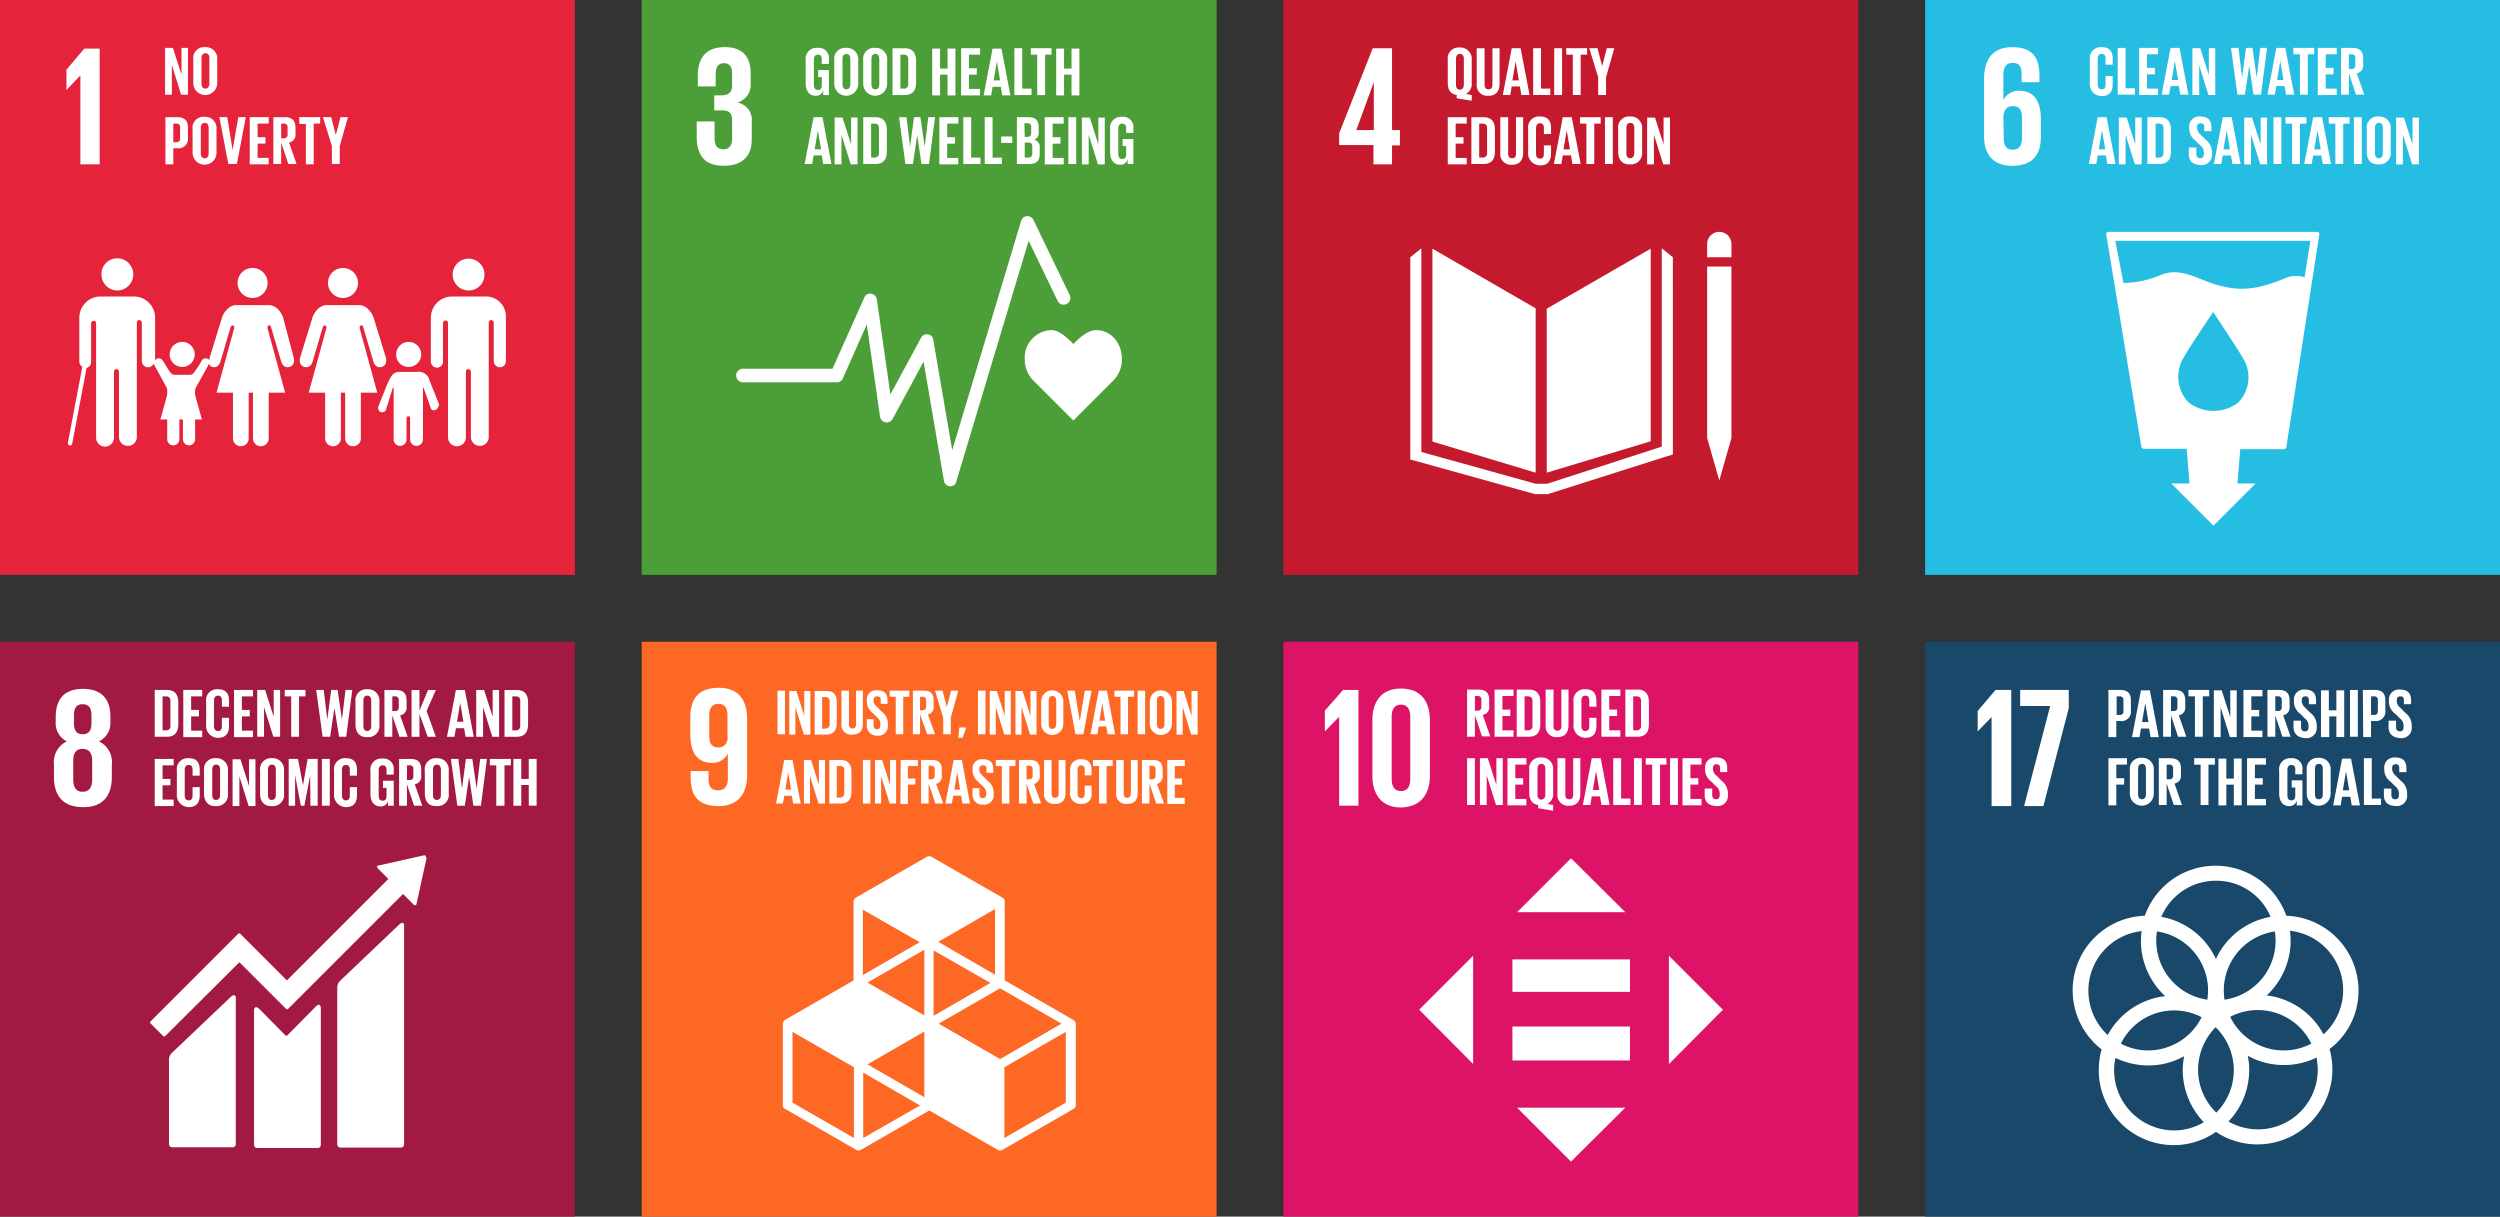 <svg xmlns="http://www.w3.org/2000/svg" width="374" height="182" viewBox="0 0 374 182">
  <rect x="0" y="0" width="374" height="182" fill="#333333" stroke="none"/>
  <g id="グループ_6292" data-name="グループ 6292" transform="translate(-131 -2609)">
    <g id="グループ_6270" data-name="グループ 6270" transform="translate(-71.999 1079.9)">
      <path id="パス_20253" data-name="パス 20253" d="M83.8,185h86v86h-86Z" transform="translate(119.199 1344.1)" fill="#e5243b"/>
      <path id="パス_20254" data-name="パス 20254" d="M104.431,202.662h.053v13.255h2.886V198.6h-2.3l-2.672,3.154V204.8Zm58.153,32.123a2.35,2.35,0,0,0,2.352-2.405,2.379,2.379,0,1,0-2.352,2.405Zm2.779.909H159.8a3.189,3.189,0,0,0-2.886,3.154v6.574a.937.937,0,0,0,.909.909.9.9,0,0,0,.909-.909v-5.666c0-.214.053-.481.428-.481.267,0,.321.267.321.481v17a1.336,1.336,0,0,0,2.672,0v-9.835a.374.374,0,1,1,.748,0V256.7a1.336,1.336,0,0,0,2.672,0v-17c0-.16.053-.481.321-.481.374,0,.428.267.428.481v5.666a.937.937,0,0,0,.909.909.9.9,0,0,0,.909-.909v-6.521a2.985,2.985,0,0,0-2.779-3.154Zm-21.594.214a2.245,2.245,0,1,0-2.245-2.245A2.258,2.258,0,0,0,143.77,235.908Zm2.672,4.116c.321-.107.374.321.374.321l1.5,5.078s.267,1.069,1.229.8.641-1.39.641-1.39l-1.871-6.093s-.695-1.764-2.138-1.764h-4.81c-1.5,0-2.138,1.764-2.138,1.764l-1.871,6.093s-.321,1.122.641,1.39,1.229-.8,1.229-.8l1.5-5.078s.107-.374.374-.321c.321.107.16.481.16.481l-2.619,9.567H141.1v6.841a1.176,1.176,0,1,0,2.352,0v-6.841h.641v6.841a1.176,1.176,0,1,0,2.352,0v-6.841H148.9l-2.619-9.567S146.175,240.13,146.442,240.023Zm-16.2-4.116A2.245,2.245,0,1,0,128,233.663,2.258,2.258,0,0,0,130.247,235.908Zm4.543,2.833s-.641-1.764-2.138-1.764h-4.81c-1.5,0-2.138,1.764-2.138,1.764l-1.871,6.093a1.3,1.3,0,0,0-.053.374.658.658,0,0,0-.534-.267.614.614,0,0,0-.588.321,15.6,15.6,0,0,1-1.229,1.871.709.709,0,0,1-.588.267H118.6a.709.709,0,0,1-.588-.267c-.267-.267-1.176-1.871-1.229-1.871a.614.614,0,0,0-.588-.321.588.588,0,0,0-.534.321v-6.414a3.189,3.189,0,0,0-2.886-3.154H107.21a3.189,3.189,0,0,0-2.886,3.154v6.574a.922.922,0,0,0,.481.8.187.187,0,0,0-.053.107l-2.138,11.224a.368.368,0,0,0,.267.428h.053a.3.3,0,0,0,.321-.267l2.138-11.224v-.107a.916.916,0,0,0,.695-.909v-5.666c0-.214.053-.481.428-.481.267,0,.321.267.321.481v17a1.336,1.336,0,0,0,2.672,0v-9.888a.374.374,0,1,1,.748,0V256.7a1.336,1.336,0,0,0,2.672,0v-17c0-.16.053-.481.321-.481.374,0,.428.267.428.481v5.666a.937.937,0,0,0,.909.909.952.952,0,0,0,.855-.534.187.187,0,0,0,.053.107l1.871,3.421a1.106,1.106,0,0,1,.107.428v.695l-1.016,3.688h1.016v2.993a.909.909,0,0,0,1.817,0V254.08h.534v2.993a.909.909,0,0,0,1.817,0V254.08h1.016l-1.016-3.688v-.641a1.106,1.106,0,0,1,.107-.428l1.764-3.154a2.425,2.425,0,0,0,.16-.428.956.956,0,0,0,.534.481c.962.267,1.229-.8,1.229-.8l1.5-5.078s.107-.374.374-.321c.321.107.16.481.16.481l-2.619,9.567h2.459v6.841a1.176,1.176,0,1,0,2.352,0v-6.841h.641v6.841a1.176,1.176,0,1,0,2.352,0v-6.841h2.459l-2.619-9.567s-.107-.428.16-.481c.321-.107.374.321.374.321l1.5,5.078s.267,1.069,1.229.8.641-1.39.641-1.39Zm18.814,7.483a1.871,1.871,0,1,0-1.871-1.871A1.827,1.827,0,0,0,153.6,246.223Zm4.436,5.345c0-.053-1.176-2.94-1.336-3.367a1.647,1.647,0,0,0-1.924-1.229h-2.619c-.962.053-1.283.534-2.352,3.314-.16.374-.695,1.71-.695,1.764a.673.673,0,0,0,.267.909.634.634,0,0,0,.8-.267l1.016-3.26s.16-.214.16,0v7.643a.962.962,0,1,0,1.924,0v-3.047s-.053-.428.267-.428.267.428.267.428v3.047a.962.962,0,1,0,1.924,0V249.43c0-.214.107-.053.107-.053l.8,2.245s.321,1.016.428,1.016a.651.651,0,0,0,.909-.374.566.566,0,0,0,.053-.695ZM109.99,234.785a2.405,2.405,0,0,0,0-4.81,2.35,2.35,0,0,0-2.352,2.405A2.384,2.384,0,0,0,109.99,234.785Z" transform="translate(110.541 1337.769)" fill="#fff"/>
      <path id="パス_20255" data-name="パス 20255" d="M132.566,246.037a1.871,1.871,0,1,0-1.871-1.871A1.859,1.859,0,0,0,132.566,246.037Zm-1.55-45.165v4.436H130v-7h1.176l1.283,4.009v-4.009h.962v7h-1.016Zm3.207,2.619v-3.421a1.636,1.636,0,0,1,1.764-1.871,1.7,1.7,0,0,1,1.817,1.871v3.421a1.792,1.792,0,1,1-3.581,0Zm2.405.16v-3.795c0-.428-.16-.748-.588-.748s-.588.321-.588.748v3.795c0,.428.16.748.588.748C136.414,204.4,136.628,204.079,136.628,203.652Zm-6.574,5.024h1.764c1.176,0,1.6.588,1.6,1.55v1.5a1.416,1.416,0,0,1-1.6,1.6h-.588v2.405h-1.176Zm1.176.962v2.779h.428a.512.512,0,0,0,.588-.588v-1.6a.513.513,0,0,0-.588-.588Zm2.886,4.276v-3.421a1.636,1.636,0,0,1,1.764-1.871,1.7,1.7,0,0,1,1.817,1.871v3.421a1.792,1.792,0,1,1-3.581,0Zm2.405.16V210.28c0-.428-.16-.748-.588-.748s-.588.321-.588.748v3.795c0,.428.16.748.588.748C136.307,214.823,136.521,214.5,136.521,214.074Zm5.559-5.4-1.336,7h-1.283l-1.336-7H139.3l.8,4.917.855-4.917Zm.588,0H145.5v.962h-1.657v2.031h1.176v.962h-1.176v2.138H145.5v.962h-2.833Zm4.7,3.795v3.207H146.2v-7h1.71c1.176,0,1.6.588,1.6,1.55v.909a1.165,1.165,0,0,1-.962,1.336l1.122,3.207H148.44l-1.069-3.207Zm0-2.833v2.191h.374a.513.513,0,0,0,.588-.588v-1.016a.513.513,0,0,0-.588-.588Zm2.672-.962H153.2v.962h-.962v6.093h-1.176v-6.04H150.1l-.053-1.016Zm6.093,4.329v2.672h-1.176v-2.672l-1.336-4.329h1.229l.695,2.673.695-2.673h1.122Z" transform="translate(97.693 1337.955)" fill="#fff"/>
    </g>
    <g id="グループ_6271" data-name="グループ 6271" transform="translate(-332.699 1079.9)">
      <path id="パス_20305" data-name="パス 20305" d="M440.5,185h86v86h-86Z" transform="translate(119.199 1344.1)" fill="#4c9f38"/>
      <path id="パス_20306" data-name="パス 20306" d="M459.909,215.945c2.94,0,4.222-1.55,4.222-3.955v-2.566a2.65,2.65,0,0,0-2.138-2.94,2.772,2.772,0,0,0,1.978-2.833v-1.5c0-2.459-1.176-3.955-3.848-3.955-2.993,0-4.062,1.764-4.062,4.329v1.55h2.672v-1.764c0-1.069.321-1.71,1.229-1.71s1.229.588,1.229,1.55v1.871c0,.909-.588,1.39-1.55,1.39h-1.122v2.245h1.229c1.016,0,1.443.481,1.443,1.39v2.886c0,.909-.428,1.55-1.283,1.55-1.016,0-1.336-.641-1.336-1.71v-2.459H455.9v2.3c0,2.619,1.069,4.329,4.009,4.329" transform="translate(112.03 1337.955)" fill="#fff"/>
      <g id="グループ_6067" data-name="グループ 6067" transform="translate(573.863 1561.43)">
        <path id="パス_20307" data-name="パス 20307" d="M562.238,281.783c0-2.405-1.55-4.383-3.9-4.383-1.176,0-2.619,1.283-3.367,2.085-.748-.8-2.085-2.085-3.26-2.085a4.13,4.13,0,0,0-4.009,4.383,4.5,4.5,0,0,0,1.229,3.1l6.04,6.04,6.04-6.04A4.5,4.5,0,0,0,562.238,281.783Z" transform="translate(-504.566 -260.343)" fill="#fff"/>
        <path id="パス_20308" data-name="パス 20308" d="M499.016,285.9a.986.986,0,0,1-.962-.8l-3.047-17.852-4.65,8.605a1.008,1.008,0,0,1-1.871-.374l-1.978-13.79-3.581,8.071a.988.988,0,0,1-.909.588h-14a1.016,1.016,0,1,1,0-2.031h13.362l4.757-10.636a.937.937,0,0,1,1.015-.588,1.021,1.021,0,0,1,.855.855l2.031,14.217,4.6-8.5a.9.9,0,0,1,1.016-.481.909.909,0,0,1,.8.8l2.833,16.516L509.6,246.189a.983.983,0,0,1,1.817-.16l5.452,11.278a1,1,0,1,1-1.817.855l-4.329-8.979-10.8,35.918a.911.911,0,0,1-.909.8Z" transform="translate(-467 -245.487)" fill="#fff"/>
      </g>
      <g id="グループ_6068" data-name="グループ 6068" transform="translate(584.232 1536.262)">
        <path id="パス_20309" data-name="パス 20309" d="M488.217,201.714h1.657v3.741h-.855v-.748a1.06,1.06,0,0,1-1.122.855c-1.016,0-1.5-.8-1.5-1.871v-3.421a1.636,1.636,0,0,1,1.764-1.871,1.539,1.539,0,0,1,1.71,1.764v.641h-1.069v-.695c0-.428-.16-.695-.588-.695s-.588.321-.588.748v3.795c0,.428.16.748.588.748.374,0,.588-.214.588-.695v-1.229h-.535v-1.069Zm2.459,1.978v-3.421a1.636,1.636,0,0,1,1.764-1.871,1.7,1.7,0,0,1,1.817,1.871v3.421a1.792,1.792,0,1,1-3.581,0Zm2.405.16v-3.795c0-.428-.16-.748-.588-.748s-.588.321-.588.748v3.795c0,.428.16.748.588.748C492.867,204.6,493.081,204.279,493.081,203.852Zm1.924-.16v-3.421a1.636,1.636,0,0,1,1.764-1.871,1.7,1.7,0,0,1,1.817,1.871v3.421a1.792,1.792,0,1,1-3.581,0Zm2.405.16v-3.795c0-.428-.16-.748-.588-.748s-.588.321-.588.748v3.795c0,.428.16.748.588.748S497.411,204.279,497.411,203.852Zm5.505-3.528v3.26c0,1.069-.427,1.871-1.71,1.871h-1.817v-7h1.817C502.435,198.453,502.916,199.255,502.916,200.324Zm-1.871,4.169a.621.621,0,0,0,.695-.695V200.11c0-.428-.16-.695-.695-.695h-.481v5.078Zm6.574-2.085H506.5v3.1h-1.176v-7H506.5V201.5h1.122v-2.993H508.8v7h-1.176Zm2.031-3.955h2.833v.962h-1.657v2.031H512v.962h-1.176v2.138h1.657v.962h-2.833Zm3.367,7.055,1.336-7h1.336l1.336,7H515.8l-.214-1.283h-1.229l-.214,1.283Zm1.5-2.245h.962L515,200.431Zm3.1-4.81h1.176v6.04h1.39v.962h-2.566Zm2.405,0h3.154v.962h-.962v6.04h-1.176v-6.04h-.962v-.962h-.053Zm6.147,3.955h-1.122v3.1h-1.176v-7h1.176V201.5h1.122v-2.993h1.176v7h-1.176Z" transform="translate(-486.4 -198.4)" fill="#fff"/>
      </g>
      <g id="グループ_6069" data-name="グループ 6069" transform="translate(584.072 1546.578)">
        <path id="パス_20310" data-name="パス 20310" d="M486.1,224.755l1.336-7h1.336l1.336,7h-1.229l-.214-1.283h-1.229l-.214,1.283Zm1.5-2.191h.962l-.481-2.833Zm4.009-2.191v4.436H490.59v-7h1.176l1.283,4.009v-4.009h.962v7h-1.016Zm6.788-.748v3.26c0,1.069-.428,1.871-1.71,1.871h-1.817v-7h1.817C497.966,217.753,498.393,218.555,498.393,219.624Zm-1.871,4.169a.621.621,0,0,0,.695-.695V219.41c0-.428-.16-.695-.695-.695h-.481v5.078Zm6.414-3.367-.641,4.329h-1.122l-.962-7h1.122l.535,4.436.588-4.436h.962l.641,4.436.534-4.436h1.016l-.909,7h-1.122Zm3.314-2.672h2.833v.962h-1.657v2.031H508.6v.962h-1.176v2.138h1.657v.962H506.25Zm3.581,0h1.176v6.04h1.39v.962h-2.566Zm3.207,0h1.176v6.04h1.39v.962h-2.566Zm2.459,2.886h1.657v.962H515.5Zm2.352-2.886h1.71c1.176,0,1.55.535,1.55,1.55V220a1.032,1.032,0,0,1-.695,1.122,1.071,1.071,0,0,1,.855,1.176v.909c0,1.016-.428,1.55-1.6,1.55h-1.817Zm1.176,2.94h.428c.374,0,.535-.214.535-.588v-.855a.513.513,0,0,0-.588-.588h-.428Zm0,.909v2.191h.535a.535.535,0,0,0,.588-.588v-1.069a.512.512,0,0,0-.588-.588h-.535Zm2.993-3.848h2.833v.962h-1.657v2.031h1.176v.962h-1.176v2.138h1.657v.962h-2.833Zm3.528,0h1.176v7h-1.176Zm3.047,2.619v4.436h-1.016v-7h1.176l1.283,4.009v-4.009H531v7h-1.016Zm5.024.641h1.657v3.741h-.855v-.748a1.06,1.06,0,0,1-1.122.855c-1.016,0-1.5-.8-1.5-1.871v-3.421a1.636,1.636,0,0,1,1.764-1.871,1.539,1.539,0,0,1,1.71,1.764v.641H534.2v-.695c0-.428-.16-.695-.588-.695s-.588.321-.588.748v3.795c0,.428.16.748.588.748.374,0,.588-.214.588-.695v-1.229h-.534v-1.069Z" transform="translate(-486.1 -217.7)" fill="#fff"/>
      </g>
    </g>
    <g id="グループ_6272" data-name="グループ 6272" transform="translate(-414.999 1079.9)">
      <path id="パス_20311" data-name="パス 20311" d="M618.8,185h86v86h-86Z" transform="translate(119.199 1344.1)" fill="#c5192d"/>
      <path id="パス_20312" data-name="パス 20312" d="M639.531,215.871h2.779v-2.833h1.176v-2.3H642.31V198.5h-2.886L634.4,211.221v1.764h5.131Zm-2.565-5.131,2.619-7.162v7.162Z" transform="translate(111.937 1337.816)" fill="#fff"/>
      <g id="グループ_6070" data-name="グループ 6070" transform="translate(756.974 1563.789)">
        <path id="パス_20313" data-name="パス 20313" d="M675.947,261.338,660.5,252.412v28.863l15.447,4.65Zm1.657.053v24.533l15.554-4.7V252.412Zm27.633-9.674a1.817,1.817,0,1,0-3.635,0v1.978h3.635Zm-3.154,29.023H701.6l1.817,6.36,1.817-6.36h0V255.085H701.6V280.74Z" transform="translate(-657.186 -249.9)" fill="#fff"/>
        <path id="パス_20314" data-name="パス 20314" d="M693.585,255.836l-1.657-1.336v29.664l-17.157,5.559h-1.71l-17.1-4.757V254.5l-1.657,1.336v30.252l18.654,5.185h1.924l17.157-5.452,1.55-.481Z" transform="translate(-654.3 -252.041)" fill="#fff"/>
      </g>
      <g id="グループ_6071" data-name="グループ 6071" transform="translate(762.586 1546.525)">
        <path id="パス_20315" data-name="パス 20315" d="M664.8,217.707h2.833v.962h-1.657V220.7h1.176v.962h-1.176V223.8h1.657v.962H664.8v-7.055Zm7.055,1.871v3.26c0,1.069-.428,1.871-1.71,1.871h-1.817v-7h1.817C671.428,217.707,671.855,218.509,671.855,219.578Zm-1.871,4.169a.621.621,0,0,0,.695-.695v-3.688c0-.428-.16-.695-.695-.695H669.5v5.078Zm6.093-6.04V223c0,1.069-.481,1.817-1.657,1.817A1.6,1.6,0,0,1,672.657,223v-5.292h1.176v5.452c0,.428.16.695.588.695s.588-.267.588-.695v-5.452Zm.748,5.185v-3.421a1.636,1.636,0,0,1,1.764-1.871c1.283,0,1.657.748,1.657,1.764v.855h-1.069v-.909c0-.428-.16-.695-.588-.695s-.588.321-.588.748v3.795c0,.428.16.748.588.748s.588-.267.588-.695v-1.283h1.069v1.229c0,1.016-.428,1.764-1.657,1.764a1.812,1.812,0,0,1-1.764-2.031Zm3.848,1.817,1.336-7h1.336l1.336,7h-1.229l-.214-1.283h-1.229l-.214,1.283Zm1.443-2.191h.962l-.481-2.833-.481,2.833Zm2.405-4.81h3.154v.962h-.962v6.04h-1.176v-6.04h-.962v-.962Zm3.795,0h1.176v7h-1.176Zm1.978,5.185v-3.421a1.636,1.636,0,0,1,1.764-1.871,1.7,1.7,0,0,1,1.817,1.871v3.421a1.673,1.673,0,0,1-1.817,1.871C690.83,224.816,690.3,224.014,690.3,222.891Zm2.405.214V219.31c0-.428-.16-.748-.588-.748s-.588.321-.588.748v3.795c0,.428.16.748.588.748A.672.672,0,0,0,692.7,223.105Zm2.94-2.779v4.436h-1.016v-7H695.8l1.283,4.009V217.76h.962v7H697.03Z" transform="translate(-664.8 -217.6)" fill="#fff"/>
      </g>
      <g id="グループ_6072" data-name="グループ 6072" transform="translate(762.586 1536.209)">
        <path id="パス_20316" data-name="パス 20316" d="M666.136,205.89v-.481c-.962-.16-1.336-.855-1.336-1.817v-3.421a1.636,1.636,0,0,1,1.764-1.871,1.7,1.7,0,0,1,1.817,1.871v3.421a1.694,1.694,0,0,1-.855,1.657l.855.16v.855l-2.245-.374Zm1.069-2.031V200.01c0-.428-.16-.748-.588-.748s-.588.321-.588.748v3.848c0,.428.16.748.588.748C666.991,204.607,667.205,204.286,667.205,203.859Zm5.345-5.452V203.7c0,1.069-.481,1.817-1.657,1.817a1.6,1.6,0,0,1-1.764-1.817v-5.291h1.176v5.452c0,.428.16.695.588.695s.588-.267.588-.695v-5.452Zm.481,7,1.336-7H675.7l1.336,7h-1.229l-.214-1.283h-1.229l-.214,1.283Zm1.443-2.191h.962l-.481-2.833-.481,2.833Zm3.1-4.81h1.176v6.04h1.39v.962h-2.565Zm3.153,0H681.9v7h-1.176Zm1.764,0h3.153v.962h-.962v6.04h-1.176v-6.04h-.962Zm5.986,4.329v2.672H687.3v-2.672l-1.336-4.329H687.2l.695,2.672.695-2.672h1.122l-1.229,4.329Z" transform="translate(-664.8 -198.3)" fill="#fff"/>
      </g>
    </g>
    <g id="グループ_6273" data-name="グループ 6273" transform="translate(-675.699 1079.9)">
      <path id="パス_20323" data-name="パス 20323" d="M975.5,185h86v86h-86Z" transform="translate(119.199 1344.1)" fill="#26bde2"/>
      <path id="パス_20324" data-name="パス 20324" d="M996.221,215.945c3.1,0,4.276-1.71,4.276-4.383V209c0-2.833-1.122-4.276-3.207-4.276a2.541,2.541,0,0,0-2.405,1.39v-3.741c0-1.069.321-1.817,1.39-1.817s1.336.641,1.336,1.71v1.176h2.672v-.909c0-2.566-.855-4.329-4.062-4.329-3.047,0-4.222,1.978-4.222,4.7v8.445c-.053,2.619,1.122,4.6,4.222,4.6m-1.336-7.323c.053-.962.481-1.6,1.39-1.6,1.015,0,1.39.588,1.39,1.764v2.993c0,1.122-.427,1.764-1.39,1.764s-1.336-.641-1.336-1.764Zm47.2,17.318a.409.409,0,0,0-.267-.107H1010.6a.409.409,0,0,0-.267.107.354.354,0,0,0-.053.321l5.238,31.7a.4.4,0,0,0,.374.321h6.414l.428,5.185h-2.726l6.307,6.307,6.307-6.307h-2.726l.428-5.131h6.521a.39.39,0,0,0,.374-.321l4.917-31.7c.053-.214,0-.321-.053-.374Zm-12.026,25.388a6.1,6.1,0,0,1-7.483,0,5.516,5.516,0,0,1-.695-6.735c.481-.962,4.115-6.36,4.383-6.788v0c.321.481,3.9,5.879,4.383,6.788A5.407,5.407,0,0,1,1030.054,251.329Zm9.888-18.707a4.042,4.042,0,0,0-2.94.16c-3.848,1.55-6.521,2.138-10.583.855-2.566-.8-4.971-2.459-7.8-1.443a14.929,14.929,0,0,1-5.773,1.283l-1.229-6.307H1040.8Z" transform="translate(111.52 1337.955)" fill="#fff"/>
      <g id="グループ_6076" data-name="グループ 6076" transform="translate(1119.179 1546.525)">
        <path id="パス_20325" data-name="パス 20325" d="M1021.3,224.709l1.336-7h1.336l1.336,7h-1.229l-.214-1.283h-1.229l-.214,1.283Zm1.5-2.191h.962l-.481-2.833Zm4.009-2.191v4.436h-1.015v-7h1.176l1.283,4.009V217.76h.962v7h-1.016Zm6.788-.748v3.26c0,1.069-.428,1.871-1.71,1.871h-1.817v-7h1.817C1033.166,217.707,1033.594,218.509,1033.594,219.578Zm-1.817,4.169a.621.621,0,0,0,.695-.695v-3.688c0-.428-.161-.695-.695-.695h-.481v5.078Zm4.49-.535v-.962h1.123v.962c0,.374.16.641.588.641.374,0,.534-.267.534-.641v-.267a1.292,1.292,0,0,0-.534-1.016l-.695-.695a2.256,2.256,0,0,1-.962-1.871v-.214a1.489,1.489,0,0,1,1.657-1.55c1.176,0,1.657.588,1.657,1.6v.588h-1.069V219.2c0-.428-.161-.588-.535-.588-.321,0-.534.16-.534.588v.16a1.369,1.369,0,0,0,.534.962l.748.748a2.389,2.389,0,0,1,.962,1.817v.321a1.533,1.533,0,0,1-1.71,1.657C1036.693,224.816,1036.266,224.121,1036.266,223.212Zm3.741,1.5,1.336-7h1.336l1.336,7h-1.229l-.214-1.283h-1.229l-.214,1.283Zm1.443-2.191h.962l-.481-2.833Zm4.116-2.191v4.436h-1.016v-7h1.176l1.283,4.009V217.76h.962v7h-1.016Zm3.367-2.619h1.176v7h-1.176Zm1.764,0h3.153v.962h-.962v6.04h-1.176v-6.04h-.962Zm2.833,7,1.336-7h1.336l1.336,7h-1.23l-.214-1.283h-1.229l-.214,1.283h-1.123Zm1.5-2.191h.962l-.481-2.833Zm2.138-4.81h3.154v.962h-.962v6.04h-1.176v-6.04h-.962Zm3.795,0h1.176v7h-1.176Zm1.924,5.185v-3.421a1.636,1.636,0,0,1,1.764-1.871,1.7,1.7,0,0,1,1.817,1.871v3.421a1.673,1.673,0,0,1-1.817,1.871C1063.471,224.816,1062.884,224.014,1062.884,222.892Zm2.405.214V219.31c0-.428-.16-.748-.588-.748s-.588.321-.588.748v3.795c0,.428.16.748.588.748C1065.128,223.8,1065.289,223.533,1065.289,223.105Zm2.993-2.779v4.436h-1.016v-7h1.176l1.283,4.009V217.76h.962v7h-1.016Z" transform="translate(-1021.3 -217.6)" fill="#fff"/>
      </g>
      <g id="グループ_6077" data-name="グループ 6077" transform="translate(1119.339 1536.155)">
        <path id="パス_20326" data-name="パス 20326" d="M1021.6,203.491v-3.421a1.636,1.636,0,0,1,1.764-1.871c1.283,0,1.657.748,1.657,1.764v.855h-1.069v-.909c0-.428-.16-.695-.588-.695s-.588.321-.588.748v3.795c0,.428.16.748.588.748s.588-.267.588-.695v-1.283h1.069v1.229c0,1.016-.428,1.764-1.657,1.764a1.782,1.782,0,0,1-1.764-2.031Zm4.169-5.185h1.176v6.04h1.39v.962h-2.566Zm3.207,0h2.833v.962h-1.657V201.3h1.176v.962h-1.176V204.4h1.657v.962h-2.833Zm3.367,7,1.336-7h1.336l1.336,7h-1.229l-.214-1.283h-1.229l-.214,1.283Zm1.5-2.191h.962l-.481-2.833Zm4.116-2.191v4.436h-1.016v-7h1.176l1.283,4.009V198.36h.962v7h-1.016Zm7.483.053-.641,4.329h-1.122l-.962-7h1.123l.534,4.436.588-4.436h.962l.641,4.436.534-4.436h1.016l-.909,7h-1.123l-.641-4.329Zm2.726,4.329,1.336-7h1.336l1.336,7h-1.229l-.214-1.283H1049.5l-.214,1.283Zm1.443-2.191h.962l-.481-2.833Zm2.405-4.81h3.153v.962h-.962v6.04h-1.176v-6.04h-.962Zm3.688,0h2.833v.962h-1.657V201.3h1.176v.962h-1.176V204.4h1.657v.962H1055.7Zm4.65,3.795v3.207h-1.176v-7h1.71c1.176,0,1.6.588,1.6,1.55v.909a1.165,1.165,0,0,1-.962,1.336l1.123,3.207h-1.229Zm0-2.833v2.191h.374a.512.512,0,0,0,.588-.588v-1.016a.512.512,0,0,0-.588-.588Z" transform="translate(-1021.6 -198.2)" fill="#fff"/>
      </g>
    </g>
    <g id="グループ_6274" data-name="グループ 6274" transform="translate(-250.299 998.3)">
      <path id="パス_20275" data-name="パス 20275" d="M262.1,362.6h86v86h-86Z" transform="translate(119.199 1344.1)" fill="#a21942"/>
      <path id="パス_20276" data-name="パス 20276" d="M285.859,389.056v-1.924a3.426,3.426,0,0,0-1.924-3.474,3.057,3.057,0,0,0,1.71-2.993v-.695c0-2.726-1.39-4.169-4.116-4.169-2.672,0-4.062,1.443-4.062,4.169v.695a3.052,3.052,0,0,0,1.657,2.993,3.425,3.425,0,0,0-1.924,3.474V389c0,2.619,1.229,4.49,4.329,4.49,3.047.053,4.329-1.817,4.329-4.436m-5.666-9.3c0-1.069.374-1.657,1.283-1.657.962,0,1.336.588,1.336,1.657v1.176c0,1.069-.374,1.657-1.336,1.657s-1.283-.641-1.283-1.657Zm2.726,9.621c0,1.069-.374,1.817-1.443,1.817-1.016,0-1.39-.748-1.39-1.817v-2.833c0-1.069.374-1.764,1.39-1.764,1.069,0,1.443.748,1.443,1.764Z" transform="translate(112.17 1337.955)" fill="#fff"/>
      <g id="グループ_6051" data-name="グループ 6051" transform="translate(403.761 1738.663)">
        <path id="パス_20277" data-name="パス 20277" d="M343.821,441.558l-8.766,8.338a1.463,1.463,0,0,0-.481,1.229v23.3a.479.479,0,0,0,.481.481h9.033a.479.479,0,0,0,.481-.481V441.772c.053-.321-.16-.8-.748-.214m-25.175,10.8-8.766,8.338a1.463,1.463,0,0,0-.481,1.229v12.454a.479.479,0,0,0,.481.481h9.033a.479.479,0,0,0,.481-.481V452.569c.053-.267-.16-.748-.748-.214" transform="translate(-306.581 -431.189)" fill="#fff"/>
        <path id="パス_20278" data-name="パス 20278" d="M345.375,422.667a.321.321,0,0,0-.053-.214.2.2,0,0,0-.16-.053h-.107l-6.681,1.5h-.107a.187.187,0,0,0-.107.053.258.258,0,0,0,0,.374l.053.053,1.55,1.55-15.18,15.18-7-7a.243.243,0,0,0-.267,0l-1.924,1.924-11.224,11.224a.243.243,0,0,0,0,.267l1.924,1.924a.243.243,0,0,0,.267,0l11.117-11.064,5.078,5.078,1.924,1.924a.243.243,0,0,0,.267,0l17.211-17.211,1.6,1.6a.258.258,0,0,0,.374,0,.2.2,0,0,0,.053-.16l1.5-6.841-.107-.107Z" transform="translate(-304.125 -422.4)" fill="#fff"/>
        <path id="パス_20279" data-name="パス 20279" d="M342.393,464.527l-4.223,4.276a.239.239,0,0,1-.267,0l-3.848-3.9c-.695-.695-.855-.107-.855.16v20.1a.479.479,0,0,0,.481.481h9.033a.479.479,0,0,0,.481-.481V464.741c0-.374-.214-.855-.8-.214" transform="translate(-317.66 -441.864)" fill="#fff"/>
      </g>
      <g id="グループ_6052" data-name="グループ 6052" transform="translate(404.443 1713.809)">
        <path id="パス_20280" data-name="パス 20280" d="M308.928,377.878v3.26c0,1.069-.428,1.871-1.71,1.871H305.4v-7h1.817C308.5,376.007,308.928,376.809,308.928,377.878Zm-1.871,4.169a.621.621,0,0,0,.695-.695v-3.688c0-.428-.16-.695-.695-.695h-.481v5.078Zm2.619-6.04h2.833v.962h-1.657V379h1.176v.962h-1.176V382.1h1.657v.962h-2.833v-7.055Zm3.421,5.185v-3.421a1.636,1.636,0,0,1,1.764-1.871c1.283,0,1.657.748,1.657,1.764v.855h-1.069v-.962c0-.428-.16-.695-.588-.695s-.588.321-.588.748v3.795c0,.428.16.748.588.748s.588-.267.588-.695v-1.283h1.069v1.229c0,1.016-.428,1.764-1.657,1.764A1.768,1.768,0,0,1,313.1,381.192Zm4.169-5.185H320.1v.962h-1.657V379h1.176v.962h-1.176V382.1H320.1v.962h-2.833v-7.055Zm4.49,2.566v4.436H320.74v-7h1.176l1.283,4.009v-4.009h.962v7h-1.016Zm3.047-2.566h3.153v.962h-.962v6.04h-1.176v-6.04h-.962v-.962Zm7.483,2.672-.641,4.329h-1.122l-.962-7h1.122l.534,4.436.588-4.436h.962l.641,4.436.535-4.436h1.016l-.909,7H332.98Zm3.154,2.512v-3.421A1.636,1.636,0,0,1,337.2,375.9a1.7,1.7,0,0,1,1.817,1.871v3.421a1.673,1.673,0,0,1-1.817,1.871C335.973,383.116,335.439,382.261,335.439,381.192Zm2.352.214V377.61c0-.428-.16-.748-.588-.748s-.588.321-.588.748v3.795c0,.428.16.748.588.748C337.63,382.1,337.79,381.833,337.79,381.405Zm3.154-1.6v3.207h-1.176v-7h1.71c1.176,0,1.6.588,1.6,1.55v.909a1.165,1.165,0,0,1-.962,1.336l1.122,3.207h-1.229Zm0-2.833v2.191h.374a.513.513,0,0,0,.588-.588v-1.016a.513.513,0,0,0-.588-.588Zm4.062,2.619v3.421H343.83v-7h1.176v3.1l1.283-3.1h1.176l-1.39,3.153,1.39,3.848h-1.229l-1.229-3.421Zm4.116,3.421,1.336-7h1.336l1.336,7H351.9l-.214-1.283h-1.229l-.214,1.283Zm1.5-2.245h.962l-.481-2.833Zm3.9-2.191v4.436H353.5v-7h1.176l1.283,4.009v-4.009h.962v7H355.91Zm6.735-.695v3.26c0,1.069-.428,1.871-1.71,1.871h-1.817v-7h1.817C360.827,376.007,361.255,376.809,361.255,377.878Zm-1.871,4.169a.621.621,0,0,0,.695-.695v-3.688c0-.428-.16-.695-.695-.695H358.9v5.078Z" transform="translate(-305.4 -375.9)" fill="#fff"/>
      </g>
      <g id="グループ_6053" data-name="グループ 6053" transform="translate(404.443 1724.125)">
        <path id="パス_20281" data-name="パス 20281" d="M305.4,395.307h2.833v.962h-1.657V398.3h1.176v.962h-1.176V401.4h1.657v.962H305.4v-7.055Zm3.314,5.185v-3.421a1.636,1.636,0,0,1,1.764-1.871c1.283,0,1.657.748,1.657,1.764v.855h-1.069v-.909c0-.428-.16-.695-.588-.695s-.588.321-.588.748v3.795c0,.428.16.748.588.748s.588-.267.588-.695v-1.283h1.069v1.229c0,1.016-.428,1.764-1.657,1.764A1.812,1.812,0,0,1,308.714,400.491Zm4.062,0v-3.421a1.636,1.636,0,0,1,1.764-1.871,1.7,1.7,0,0,1,1.817,1.871v3.421a1.673,1.673,0,0,1-1.817,1.871C313.364,402.416,312.776,401.614,312.776,400.491Zm2.405.214V396.91c0-.428-.16-.748-.588-.748s-.588.321-.588.748v3.795c0,.428.16.748.588.748C315.021,401.4,315.181,401.133,315.181,400.705Zm2.886-2.779v4.436h-1.016v-7h1.176l1.283,4.009V395.36h.962v7h-1.016Zm3.1,2.566v-3.421a1.636,1.636,0,0,1,1.764-1.871,1.7,1.7,0,0,1,1.817,1.871v3.421a1.673,1.673,0,0,1-1.817,1.871C321.7,402.416,321.168,401.614,321.168,400.491Zm2.352.214V396.91c0-.428-.16-.748-.588-.748s-.588.321-.588.748v3.795c0,.428.16.748.588.748C323.359,401.4,323.519,401.133,323.519,400.705Zm5.131-2.94-.855,4.543h-.534l-.855-4.543v4.543h-.962v-7h1.39l.748,3.955.695-3.955h1.5v7H328.7Zm1.764-2.459h1.176v7h-1.176Zm1.817,5.185v-3.421A1.636,1.636,0,0,1,334,395.2c1.283,0,1.657.748,1.657,1.764v.855h-1.069v-.909c0-.428-.16-.695-.588-.695s-.588.321-.588.748v3.795c0,.428.16.748.588.748s.588-.267.588-.695v-1.283h1.069v1.229c0,1.016-.428,1.764-1.657,1.764A1.812,1.812,0,0,1,332.232,400.491Zm7.269-1.924h1.657v3.741H340.3v-.748a1.06,1.06,0,0,1-1.122.855c-1.016,0-1.5-.8-1.5-1.871v-3.421a1.636,1.636,0,0,1,1.764-1.871,1.539,1.539,0,0,1,1.71,1.764v.641h-1.069v-.695c0-.428-.16-.695-.588-.695s-.588.321-.588.748v3.795c0,.428.16.748.588.748.374,0,.588-.214.588-.695v-1.229h-.534v-1.069Zm3.635.534v3.207h-1.176v-7h1.71c1.176,0,1.6.588,1.6,1.55v.909a1.165,1.165,0,0,1-.962,1.336l1.122,3.207H344.2Zm0-2.833v2.191h.374a.513.513,0,0,0,.588-.588v-1.016a.513.513,0,0,0-.588-.588Zm2.672,4.223v-3.421a1.636,1.636,0,0,1,1.764-1.871,1.7,1.7,0,0,1,1.817,1.871v3.421a1.673,1.673,0,0,1-1.817,1.871C346.342,402.416,345.808,401.614,345.808,400.491Zm2.405.214V396.91c0-.428-.16-.748-.588-.748s-.588.321-.588.748v3.795c0,.428.16.748.588.748C348.053,401.4,348.213,401.133,348.213,400.705Zm4.222-2.726-.641,4.329h-1.122l-.962-7h1.122l.534,4.436.588-4.436h.962l.641,4.436.534-4.436h1.016l-.909,7h-1.122Zm3.1-2.672h3.154v.962h-.962v6.04H356.5v-6.04h-.962Zm5.826,3.9h-1.122v3.1h-1.176v-7h1.176V398.3h1.122v-2.993h1.176v7h-1.176Z" transform="translate(-305.4 -395.2)" fill="#fff"/>
      </g>
    </g>
    <g id="グループ_6275" data-name="グループ 6275" transform="translate(-332.299 998.7)">
      <path id="パス_20282" data-name="パス 20282" d="M440.1,362.2h86v86h-86Z" transform="translate(119.199 1344.1)" fill="#fd6925"/>
      <path id="パス_20283" data-name="パス 20283" d="M462.2,379.75c0-2.672-1.176-4.65-4.222-4.65-3.1,0-4.276,1.71-4.276,4.383v2.566c0,2.833,1.122,4.276,3.207,4.276a2.542,2.542,0,0,0,2.405-1.39v3.741c0,1.069-.428,1.764-1.443,1.764-1.069,0-1.443-.588-1.443-1.71v-1.176h-2.672v.909c0,2.566.909,4.329,4.169,4.329,3.047,0,4.276-1.978,4.276-4.7Zm-2.886,2.672c-.054.962-.481,1.6-1.39,1.6-1.016,0-1.39-.588-1.39-1.764v-2.993c0-1.122.428-1.764,1.39-1.764s1.336.641,1.336,1.764v3.154Zm51.632,42.332-10.209-5.879V407.063a.578.578,0,0,0-.374-.588l-10.583-6.093a.793.793,0,0,0-.695,0L478.5,406.475a.725.725,0,0,0-.374.588v11.812l-10.209,5.879a.725.725,0,0,0-.374.588v12.186a.578.578,0,0,0,.374.588L478.5,444.21a.773.773,0,0,0,.374.107.991.991,0,0,0,.374-.107l10.209-5.879,10.209,5.879a.708.708,0,0,0,.748,0L511,438.117a.725.725,0,0,0,.374-.588V425.342a1,1,0,0,0-.428-.588Zm-22.235,11.6-8.5-4.917,8.5-4.917Zm9.888-17.1-8.5,4.917v-9.781Zm-9.888,4.864-8.5-4.917,8.5-4.917Zm2.138,1.229,9.193-5.291,9.193,5.291-9.193,5.291Zm8.445-7.323-8.5-4.917,8.5-4.917Zm-11.278-4.864-8.5,4.917v-9.781Zm-9.835,29.29-9.193-5.291V426.572l9.193,5.291Zm1.39,0v-9.781l8.5,4.917-8.5,4.864Zm30.306-5.291-9.193,5.291V431.863l9.193-5.291Z" transform="translate(112.868 1338.095)" fill="#fff"/>
      <g id="グループ_6054" data-name="グループ 6054" transform="translate(579.61 1713.569)">
        <path id="パス_20284" data-name="パス 20284" d="M478.1,375.853h1.122v6.521H478.1Zm2.672,2.459v4.116h-.909v-6.521h1.069l1.176,3.742v-3.742h.909v6.521h-.962Zm6.2-.695v3.047c0,1.016-.428,1.764-1.6,1.764h-1.71v-6.521h1.71C486.6,375.853,486.973,376.6,486.973,377.617Zm-1.71,3.9a.59.59,0,0,0,.641-.641v-3.421a.566.566,0,0,0-.641-.641h-.481v4.757Zm5.612-5.666v4.917c0,1.015-.428,1.657-1.55,1.657a1.471,1.471,0,0,1-1.657-1.657v-4.917h1.122v5.024c0,.374.16.641.534.641s.535-.267.535-.641v-5.024Zm.588,5.131v-.855h1.016v.909c0,.374.16.588.535.588.321,0,.481-.214.481-.588v-.267a1.194,1.194,0,0,0-.481-.909l-.641-.641a2.225,2.225,0,0,1-.909-1.764v-.214a1.378,1.378,0,0,1,1.55-1.443c1.122,0,1.55.534,1.55,1.5v.535h-1.016v-.588c0-.374-.16-.535-.534-.535a.479.479,0,0,0-.535.535v.16c0,.374.214.588.535.909l.695.695a2.21,2.21,0,0,1,.909,1.71v.321a1.423,1.423,0,0,1-1.6,1.55A1.493,1.493,0,0,1,491.462,380.985Zm3.421-5.131h2.94v.909h-.909v5.612h-1.122v-5.612h-.909v-.909Zm4.543,3.528v2.993h-1.069v-6.521h1.6c1.122,0,1.5.534,1.5,1.443v.855a1.153,1.153,0,0,1-.855,1.283l1.069,2.94H500.5Zm0-2.619v2.031h.374a.479.479,0,0,0,.534-.535V377.3c0-.374-.16-.534-.534-.534Zm4.6,3.154v2.459H502.9v-2.459l-1.229-4.062h1.122l.641,2.459.641-2.459h1.069l-1.122,4.062Zm2.3,1.5-.535,1.5h-.641l.16-1.55h1.016Zm1.764-5.559h1.122v6.521h-1.122Zm2.672,2.459v4.116h-.909v-6.521h1.069l1.176,3.742v-3.742H513v6.521h-.962Zm3.848,0v4.116H513.7v-6.521h1.069l1.176,3.742v-3.742h.909v6.521h-.962Zm2.94,2.405v-3.153a1.66,1.66,0,1,1,3.314,0v3.153a1.66,1.66,0,1,1-3.314,0Zm2.245.16V377.35c0-.374-.16-.695-.588-.695-.374,0-.534.267-.534.695v3.528c0,.374.16.695.534.695S519.791,381.305,519.791,380.878Zm5.292-5.024-1.229,6.521h-1.176l-1.229-6.521h1.122l.748,4.543.748-4.543Zm-.16,6.521,1.229-6.521h1.229l1.229,6.521h-1.122l-.214-1.176h-1.122l-.214,1.176Zm1.336-2.031h.855l-.428-2.619Zm2.245-4.49h2.94v.909h-.909v5.612h-1.122v-5.612H528.5Zm3.474,0H533.1v6.521h-1.122Zm1.817,4.864v-3.153a1.66,1.66,0,1,1,3.314,0v3.153a1.66,1.66,0,1,1-3.314,0Zm2.191.16V377.35c0-.374-.16-.695-.588-.695-.374,0-.534.267-.534.695v3.528c0,.374.16.695.534.695C535.825,381.573,535.986,381.305,535.986,380.878Zm2.726-2.566v4.116H537.8v-6.521h1.069l1.176,3.742v-3.742h.909v6.521h-.962Z" transform="translate(-478.1 -375.8)" fill="#fff"/>
      </g>
      <g id="グループ_6055" data-name="グループ 6055" transform="translate(579.396 1723.885)">
        <path id="パス_20285" data-name="パス 20285" d="M477.7,401.728l1.229-6.521h1.229l1.229,6.521h-1.122l-.214-1.176h-1.122l-.214,1.176Zm1.39-2.085h.855l-.428-2.619Zm3.688-2.031v4.116h-.909v-6.521h1.069l1.176,3.741v-3.741h.909v6.521h-.962Zm6.2-.695v3.047c0,1.016-.428,1.764-1.6,1.764h-1.71v-6.521h1.71C488.55,395.207,488.978,395.955,488.978,396.917Zm-1.71,3.9a.59.59,0,0,0,.641-.641v-3.421a.566.566,0,0,0-.641-.641h-.481v4.757Zm3.421-5.612h1.122v6.521h-1.122Zm2.726,2.405v4.116h-.909v-6.521h1.069l1.176,3.741v-3.741h.909v6.521H494.7Zm2.94-2.405h2.566v.909h-1.5v1.871h1.122v.909h-1.122v2.886H496.3l.053-6.574Zm4.169,3.528v2.993H499.4v-6.521H501c1.122,0,1.5.535,1.5,1.443v.855a1.153,1.153,0,0,1-.855,1.283l1.069,2.94h-1.176Zm0-2.672v2.031h.374a.479.479,0,0,0,.534-.534V396.6c0-.374-.16-.534-.534-.534Zm2.512,5.666,1.229-6.521h1.229l1.229,6.521H505.6l-.214-1.176h-1.176L504,401.728Zm1.336-2.085h.855l-.428-2.619Zm2.726.641v-.855h1.016v.909c0,.374.16.588.534.588.321,0,.481-.214.481-.588v-.267a1.194,1.194,0,0,0-.481-.909l-.641-.641a2.225,2.225,0,0,1-.909-1.764v-.214a1.378,1.378,0,0,1,1.55-1.443c1.122,0,1.55.534,1.55,1.5v.534h-1.016v-.588c0-.374-.16-.535-.534-.535a.479.479,0,0,0-.534.535v.16c0,.374.214.588.534.909l.695.695a2.21,2.21,0,0,1,.909,1.71v.321a1.423,1.423,0,0,1-1.6,1.55A1.443,1.443,0,0,1,507.1,400.285Zm3.474-5.078h2.94v.909H512.6v5.612H511.48v-5.612h-.909Zm4.6,3.528v2.993h-1.122v-6.521h1.6c1.122,0,1.5.535,1.5,1.443v.855a1.153,1.153,0,0,1-.855,1.283l1.069,2.94h-1.176Zm0-2.672v2.031h.374a.479.479,0,0,0,.534-.534V396.6c0-.374-.16-.534-.534-.534Zm5.826-.855v4.917c0,1.016-.428,1.657-1.55,1.657a1.471,1.471,0,0,1-1.657-1.657v-4.917h1.123v5.024c0,.374.16.641.534.641s.534-.267.534-.641v-5.024Zm.695,4.811v-3.154a1.548,1.548,0,0,1,1.657-1.764c1.229,0,1.55.695,1.55,1.657v.748H523.88v-.855c0-.428-.16-.641-.534-.641s-.534.267-.534.695v3.528c0,.374.16.695.534.695s.534-.267.534-.641v-1.229H524.9v1.122a1.4,1.4,0,0,1-1.55,1.6A1.548,1.548,0,0,1,521.689,400.017Zm3.421-4.811h2.94v.909h-.909v5.612h-1.122v-5.612h-.909Zm6.681,0v4.917c0,1.016-.428,1.657-1.55,1.657a1.471,1.471,0,0,1-1.657-1.657v-4.917h1.122v5.024c0,.374.16.641.534.641s.534-.267.534-.641v-5.024Zm1.764,3.528v2.993h-1.122v-6.521h1.6c1.122,0,1.5.535,1.5,1.443v.855a1.153,1.153,0,0,1-.855,1.283l1.069,2.94H534.57Zm0-2.672v2.031h.374a.479.479,0,0,0,.535-.534V396.6c0-.374-.16-.534-.535-.534Zm2.673-.855h2.619v.909h-1.5v1.871h1.069v.909H537.35v1.978h1.5v.909h-2.619v-6.574Z" transform="translate(-477.7 -395.1)" fill="#fff"/>
      </g>
    </g>
    <g id="グループ_6276" data-name="グループ 6276" transform="translate(-414.999 998.3)">
      <path id="パス_20286" data-name="パス 20286" d="M618.8,362.6h86v86h-86Z" transform="translate(119.199 1344.1)" fill="#dd1367"/>
      <path id="パス_20287" data-name="パス 20287" d="M632.538,379.976v13.255h2.886V375.914h-2.3l-2.726,3.1v3.047h.053l2.031-2.085Zm13.576,8.819V380.4c0-2.726-1.336-4.7-4.329-4.7-2.94,0-4.276,1.978-4.276,4.7V388.8c0,2.672,1.336,4.7,4.276,4.7,2.94-.053,4.329-2.031,4.329-4.7m-5.719.428v-9.3c0-1.069.374-1.817,1.39-1.817s1.39.748,1.39,1.817v9.3c0,1.069-.374,1.817-1.39,1.817s-1.39-.748-1.39-1.817" transform="translate(113.799 1338.002)" fill="#fff"/>
      <g id="グループ_6056" data-name="グループ 6056" transform="translate(765.472 1713.809)">
        <path id="パス_20288" data-name="パス 20288" d="M671.376,379.8v3.207H670.2v-7.055h1.71c1.176,0,1.6.588,1.6,1.55v.909a1.165,1.165,0,0,1-.962,1.336l1.122,3.207h-1.229Zm0-2.886v2.191h.374a.513.513,0,0,0,.588-.588V377.5a.513.513,0,0,0-.588-.588Zm2.94-.962h2.833v.962h-1.657v2.031h1.176v.962h-1.176v2.138h1.657v.962h-2.833Zm6.841,1.924v3.26c0,1.069-.428,1.871-1.71,1.871H677.63v-7.055h1.817C680.73,375.953,681.157,376.755,681.157,377.878Zm-1.871,4.169a.621.621,0,0,0,.695-.695v-3.688c0-.428-.16-.695-.695-.695h-.481v5.078Zm6.093-6.093v5.292c0,1.069-.481,1.817-1.657,1.817a1.6,1.6,0,0,1-1.764-1.817v-5.292h1.176v5.452c0,.428.16.695.588.695s.588-.267.588-.695v-5.452Zm.748,5.238v-3.421a1.636,1.636,0,0,1,1.764-1.871c1.283,0,1.657.748,1.657,1.764v.855H688.48v-.962c0-.428-.16-.695-.588-.695s-.588.321-.588.748v3.795c0,.428.16.748.588.748s.588-.267.588-.695v-1.283h1.069v1.229c0,1.016-.427,1.764-1.657,1.764A1.794,1.794,0,0,1,686.128,381.191Zm4.169-5.238h2.833v.962h-1.657v2.031h1.176v.962h-1.176v2.138h1.657v.962H690.3Zm7.109,1.924v3.26c0,1.069-.428,1.871-1.71,1.871h-1.817v-7.055H695.7C696.978,375.953,697.406,376.755,697.406,377.878Zm-1.871,4.169a.621.621,0,0,0,.695-.695v-3.688c0-.428-.16-.695-.695-.695h-.481v5.078Z" transform="translate(-670.2 -375.9)" fill="#fff"/>
      </g>
      <g id="グループ_6057" data-name="グループ 6057" transform="translate(765.472 1724.018)">
        <path id="パス_20289" data-name="パス 20289" d="M670.2,395.107h1.176v7H670.2Zm2.94,2.566v4.436h-1.016v-7H673.3l1.283,4.009v-4.009h.962v7h-1.016Zm3.1-2.566h2.833v.962h-1.657V398.1h1.176v.962h-1.176V401.2h1.657v.962H676.24v-7.055Zm4.6,7.483v-.481c-.962-.16-1.336-.855-1.336-1.817v-3.421A1.636,1.636,0,0,1,681.264,395a1.7,1.7,0,0,1,1.817,1.871v3.421a1.694,1.694,0,0,1-.855,1.657l.855.16v.855Zm1.069-2.031V396.71c0-.428-.16-.748-.588-.748s-.588.321-.588.748v3.848c0,.428.16.748.588.748A.672.672,0,0,0,681.905,400.559Zm5.238-5.452V400.4c0,1.069-.481,1.817-1.657,1.817a1.6,1.6,0,0,1-1.764-1.817v-5.291H684.9v5.452c0,.428.16.695.588.695s.588-.267.588-.695v-5.452Zm.374,7,1.336-7h1.336l1.336,7H690.3l-.214-1.283h-1.229l-.214,1.283Zm1.5-2.245h.962l-.481-2.833Zm3.047-4.757h1.176v6.04h1.39v.962h-2.565v-7Zm3.1,0h1.176v7h-1.176Zm1.71,0h3.154v.962h-.962v6.04h-1.176v-6.04h-.962v-.962Zm3.688,0h1.176v7h-1.176Zm1.871,0h2.833v.962h-1.657V398.1h1.176v.962h-1.176V401.2h1.657v.962H702.43v-7.055Zm3.314,5.505v-.962h1.122v.962c0,.374.16.641.588.641.374,0,.534-.267.534-.641v-.267a1.292,1.292,0,0,0-.534-1.016l-.695-.695a2.256,2.256,0,0,1-.962-1.871v-.214a1.489,1.489,0,0,1,1.657-1.55c1.176,0,1.657.588,1.657,1.6v.588h-1.069V396.6c0-.428-.16-.588-.534-.588-.321,0-.535.16-.535.588v.16a1.369,1.369,0,0,0,.535.962l.748.748a2.389,2.389,0,0,1,.962,1.817v.321a1.533,1.533,0,0,1-1.71,1.657C706.171,402.216,705.744,401.521,705.744,400.612Z" transform="translate(-670.2 -395)" fill="#fff"/>
      </g>
      <g id="グループ_6083" data-name="グループ 6083" transform="translate(758.31 1739.09)">
        <path id="パス_20336" data-name="パス 20336" d="M664.871,437.792l-8.071,8.071,8.071,8.124Zm29.29,16.2,8.071-8.124-8.071-8.071Zm-6.521-22.716-8.124-8.071-8.071,8.071Zm-16.2,29.237,8.071,8.071,8.124-8.071Zm-.695-22.181h17.585v4.864H670.75Zm0,10.048h17.585v5.078H670.75Z" transform="translate(-656.8 -423.2)" fill="#fff"/>
      </g>
    </g>
    <g id="グループ_6277" data-name="グループ 6277" transform="translate(-497.399 819)">
      <path id="パス_20271" data-name="パス 20271" d="M797.2,541.9h86v86h-86Z" transform="translate(119.199 1344.1)" fill="#19486a"/>
      <path id="パス_20272" data-name="パス 20272" d="M816.924,555.4v17.371h-2.94V559.462L811.9,561.6v-3.047l2.672-3.154Zm1.336,0h7.269v2.726l-3.795,14.645h-2.886l3.9-14.966h-4.49Zm50.617,44.951a11.2,11.2,0,0,0-10.8-11.171,11.225,11.225,0,0,0-21.166,0,11.167,11.167,0,0,0-6.467,19.99,11.731,11.731,0,0,0-.428,3.1,11.223,11.223,0,0,0,11.224,11.224,11.045,11.045,0,0,0,6.307-1.978,11.221,11.221,0,0,0,17.424-9.354,11.338,11.338,0,0,0-.427-3.047,10.836,10.836,0,0,0,4.329-8.766m-12.4-7.429a8.924,8.924,0,0,1-7.643,8.819,11.28,11.28,0,0,1-.107-1.39,8.924,8.924,0,0,1,7.643-8.819,11.282,11.282,0,0,1,.107,1.39M847.6,618.63a8.959,8.959,0,0,1-2.726-6.414,9.154,9.154,0,0,1,2.619-6.36,8.97,8.97,0,0,1,.107,12.774m-8.873-27.1a8.924,8.924,0,0,1,7.643,8.819,12.157,12.157,0,0,1-.107,1.39,8.924,8.924,0,0,1-7.643-8.819,5.866,5.866,0,0,1,.107-1.39m6.681,12.828a8.96,8.96,0,0,1-7.964,4.971,8.848,8.848,0,0,1-4.116-1.016,8.86,8.86,0,0,1,12.08-3.955m4.276-.054a8.892,8.892,0,0,1,12.133,4.009,9.014,9.014,0,0,1-4.116,1.016,8.873,8.873,0,0,1-8.017-5.024m-2.138-20.364a8.8,8.8,0,0,1,8.178,5.4,11.153,11.153,0,0,0-8.178,6.307,11.153,11.153,0,0,0-8.178-6.307,8.884,8.884,0,0,1,8.178-5.4m-19.081,16.409a8.965,8.965,0,0,1,7.964-8.873,13.1,13.1,0,0,0-.107,1.443,11.263,11.263,0,0,0,3.635,8.285,11.236,11.236,0,0,0-8.605,5.826,9.107,9.107,0,0,1-2.886-6.681m3.848,11.973a7.439,7.439,0,0,1,.214-1.871,11.4,11.4,0,0,0,4.864,1.122,10.823,10.823,0,0,0,5.4-1.39,12.475,12.475,0,0,0-.214,2.084,11.311,11.311,0,0,0,3.154,7.8,8.717,8.717,0,0,1-4.49,1.229,9.023,9.023,0,0,1-8.926-8.98m30.466-.107a8.933,8.933,0,0,1-13.362,7.75,11.1,11.1,0,0,0,3.1-7.7,9.367,9.367,0,0,0-.214-2.138,11.024,11.024,0,0,0,5.452,1.39,11.222,11.222,0,0,0,4.864-1.122c.053.641.16,1.229.16,1.817M855.141,601.1a11.208,11.208,0,0,0,3.581-8.231,13.105,13.105,0,0,0-.107-1.443,8.93,8.93,0,0,1,5.024,15.5,11.132,11.132,0,0,0-8.5-5.826" transform="translate(112.356 1337.816)" fill="#fff"/>
      <g id="グループ_6049" data-name="グループ 6049" transform="translate(943.819 1893.162)">
        <path id="パス_20273" data-name="パス 20273" d="M848.5,555.353h1.764c1.176,0,1.6.588,1.6,1.55v1.5a1.416,1.416,0,0,1-1.6,1.6h-.588v2.405H848.5Zm1.229.962v2.779h.428a.513.513,0,0,0,.588-.588v-1.6a.513.513,0,0,0-.588-.588h-.428Zm2.3,6.093,1.336-7H854.7l1.336,7h-1.229l-.214-1.283h-1.229l-.214,1.283Zm1.5-2.245h.962l-.481-2.833Zm4.329-1.016v3.207h-1.176v-7h1.71c1.176,0,1.6.588,1.6,1.55v.909a1.165,1.165,0,0,1-.962,1.336l1.122,3.207h-1.229l-1.069-3.207Zm0-2.833v2.191h.374a.512.512,0,0,0,.588-.588V556.9a.512.512,0,0,0-.588-.588Zm2.566-.962h3.154v.962h-.962v6.04h-1.176v-6.04h-.962v-.962Zm4.864,2.619v4.436h-1.016v-7h1.176l1.283,4.009v-4.009h.962v7h-1.016Zm3.421-2.619h2.833v.962H869.88v2.031h1.176v.962H869.88v2.138h1.657v.962H868.7v-7.055Zm4.757,3.795v3.207h-1.176v-7H874c1.176,0,1.6.588,1.6,1.55v.909a1.165,1.165,0,0,1-.962,1.336l1.122,3.207H874.53l-1.069-3.207Zm0-2.833v2.191h.374a.513.513,0,0,0,.588-.588V556.9a.512.512,0,0,0-.588-.588Zm2.726,4.543v-.909h1.122v.962c0,.374.16.641.588.641.374,0,.534-.267.534-.641v-.267a1.293,1.293,0,0,0-.534-1.016l-.695-.695a2.256,2.256,0,0,1-.962-1.871v-.214a1.489,1.489,0,0,1,1.657-1.55c1.176,0,1.657.588,1.657,1.6v.588h-1.069V556.9c0-.427-.16-.588-.535-.588-.321,0-.534.16-.534.588v.16a1.369,1.369,0,0,0,.534.962l.748.748a2.389,2.389,0,0,1,.962,1.817v.321a1.533,1.533,0,0,1-1.71,1.657c-1.283-.107-1.764-.748-1.764-1.71Zm6.467-1.55h-1.122v3.1H880.3v-7h1.176V558.4H882.6v-2.993h1.176v7H882.6v-3.1h.053Zm1.978-3.955h1.176v7h-1.176Zm1.924,0h1.764c1.176,0,1.6.588,1.6,1.55v1.5a1.416,1.416,0,0,1-1.6,1.6h-.535v2.405h-1.176Zm1.229.962v2.779h.428a.513.513,0,0,0,.588-.588v-1.6a.513.513,0,0,0-.588-.588h-.428Zm2.619,4.543v-.909h1.122v.962c0,.374.16.641.588.641.374,0,.535-.267.535-.641v-.267a1.292,1.292,0,0,0-.535-1.016l-.695-.695a2.256,2.256,0,0,1-.962-1.871v-.214a1.489,1.489,0,0,1,1.657-1.55c1.176,0,1.657.588,1.657,1.6v.588H892.7V556.9c0-.427-.16-.588-.534-.588-.321,0-.534.16-.534.588v.16a1.369,1.369,0,0,0,.534.962l.748.748a2.389,2.389,0,0,1,.962,1.817v.321a1.533,1.533,0,0,1-1.71,1.657c-1.283-.107-1.764-.748-1.764-1.71Z" transform="translate(-848.5 -555.3)" fill="#fff"/>
      </g>
      <g id="グループ_6050" data-name="グループ 6050" transform="translate(943.819 1903.318)">
        <path id="パス_20274" data-name="パス 20274" d="M848.5,574.407h2.779v.962h-1.6V577.4h1.176v.962h-1.176v3.1H848.5v-7.055Zm3.207,5.238v-3.421a1.636,1.636,0,0,1,1.764-1.871,1.7,1.7,0,0,1,1.817,1.871v3.421a1.792,1.792,0,1,1-3.581,0Zm2.405.16V576.01c0-.427-.16-.748-.588-.748s-.588.321-.588.748v3.795c0,.428.16.748.588.748C853.9,580.554,854.112,580.233,854.112,579.805Zm3.1-1.6v3.207h-1.176v-7h1.71c1.176,0,1.6.588,1.6,1.55v.909a1.165,1.165,0,0,1-.962,1.336l1.122,3.207h-1.229Zm0-2.833v2.191h.374a.513.513,0,0,0,.588-.588v-1.016a.513.513,0,0,0-.588-.588Zm4.062-.962h3.154v.962h-.962v6.04H862.29v-6.04h-.962v-.962Zm5.986,3.955h-1.122v3.1h-1.176v-7h1.176v2.993h1.122V574.46h1.176v7h-1.176Zm1.978-3.955h2.833v.962h-1.657V577.4h1.176v.962h-1.176V580.5h1.657v.962h-2.833v-7.055Zm6.628,3.314h1.657v3.742h-.855v-.748a1.06,1.06,0,0,1-1.122.855c-1.016,0-1.5-.8-1.5-1.871v-3.421a1.636,1.636,0,0,1,1.764-1.871,1.539,1.539,0,0,1,1.71,1.764v.641h-1.069v-.695c0-.428-.16-.695-.588-.695s-.588.321-.588.748v3.795c0,.428.16.748.588.748.374,0,.588-.214.588-.695V578.79h-.535v-1.069h-.053Zm2.3,1.924v-3.421a1.636,1.636,0,0,1,1.764-1.871,1.7,1.7,0,0,1,1.817,1.871v3.421a1.792,1.792,0,1,1-3.581,0Zm2.405.16V576.01c0-.427-.16-.748-.588-.748s-.588.321-.588.748v3.795c0,.428.16.748.588.748S880.57,580.233,880.57,579.805Zm1.55,1.657,1.336-7h1.336l1.336,7H884.9l-.214-1.283h-1.229l-.214,1.283Zm1.443-2.245h.962l-.481-2.833-.481,2.833Zm3.154-4.81h1.176v6.04h1.39v.962h-2.565Zm2.993,5.505v-.962h1.122v.962c0,.374.16.641.588.641.374,0,.534-.267.534-.641v-.267a1.293,1.293,0,0,0-.534-1.016l-.695-.695a2.256,2.256,0,0,1-.962-1.871v-.214a1.489,1.489,0,0,1,1.657-1.55c1.176,0,1.657.588,1.657,1.6v.588h-1.069V575.9c0-.427-.16-.588-.534-.588-.321,0-.535.16-.535.588v.16a1.369,1.369,0,0,0,.535.962l.748.748a2.389,2.389,0,0,1,.962,1.817v.321a1.533,1.533,0,0,1-1.71,1.657c-1.283-.053-1.764-.695-1.764-1.657Z" transform="translate(-848.5 -574.3)" fill="#fff"/>
      </g>
    </g>
  </g>
</svg>
